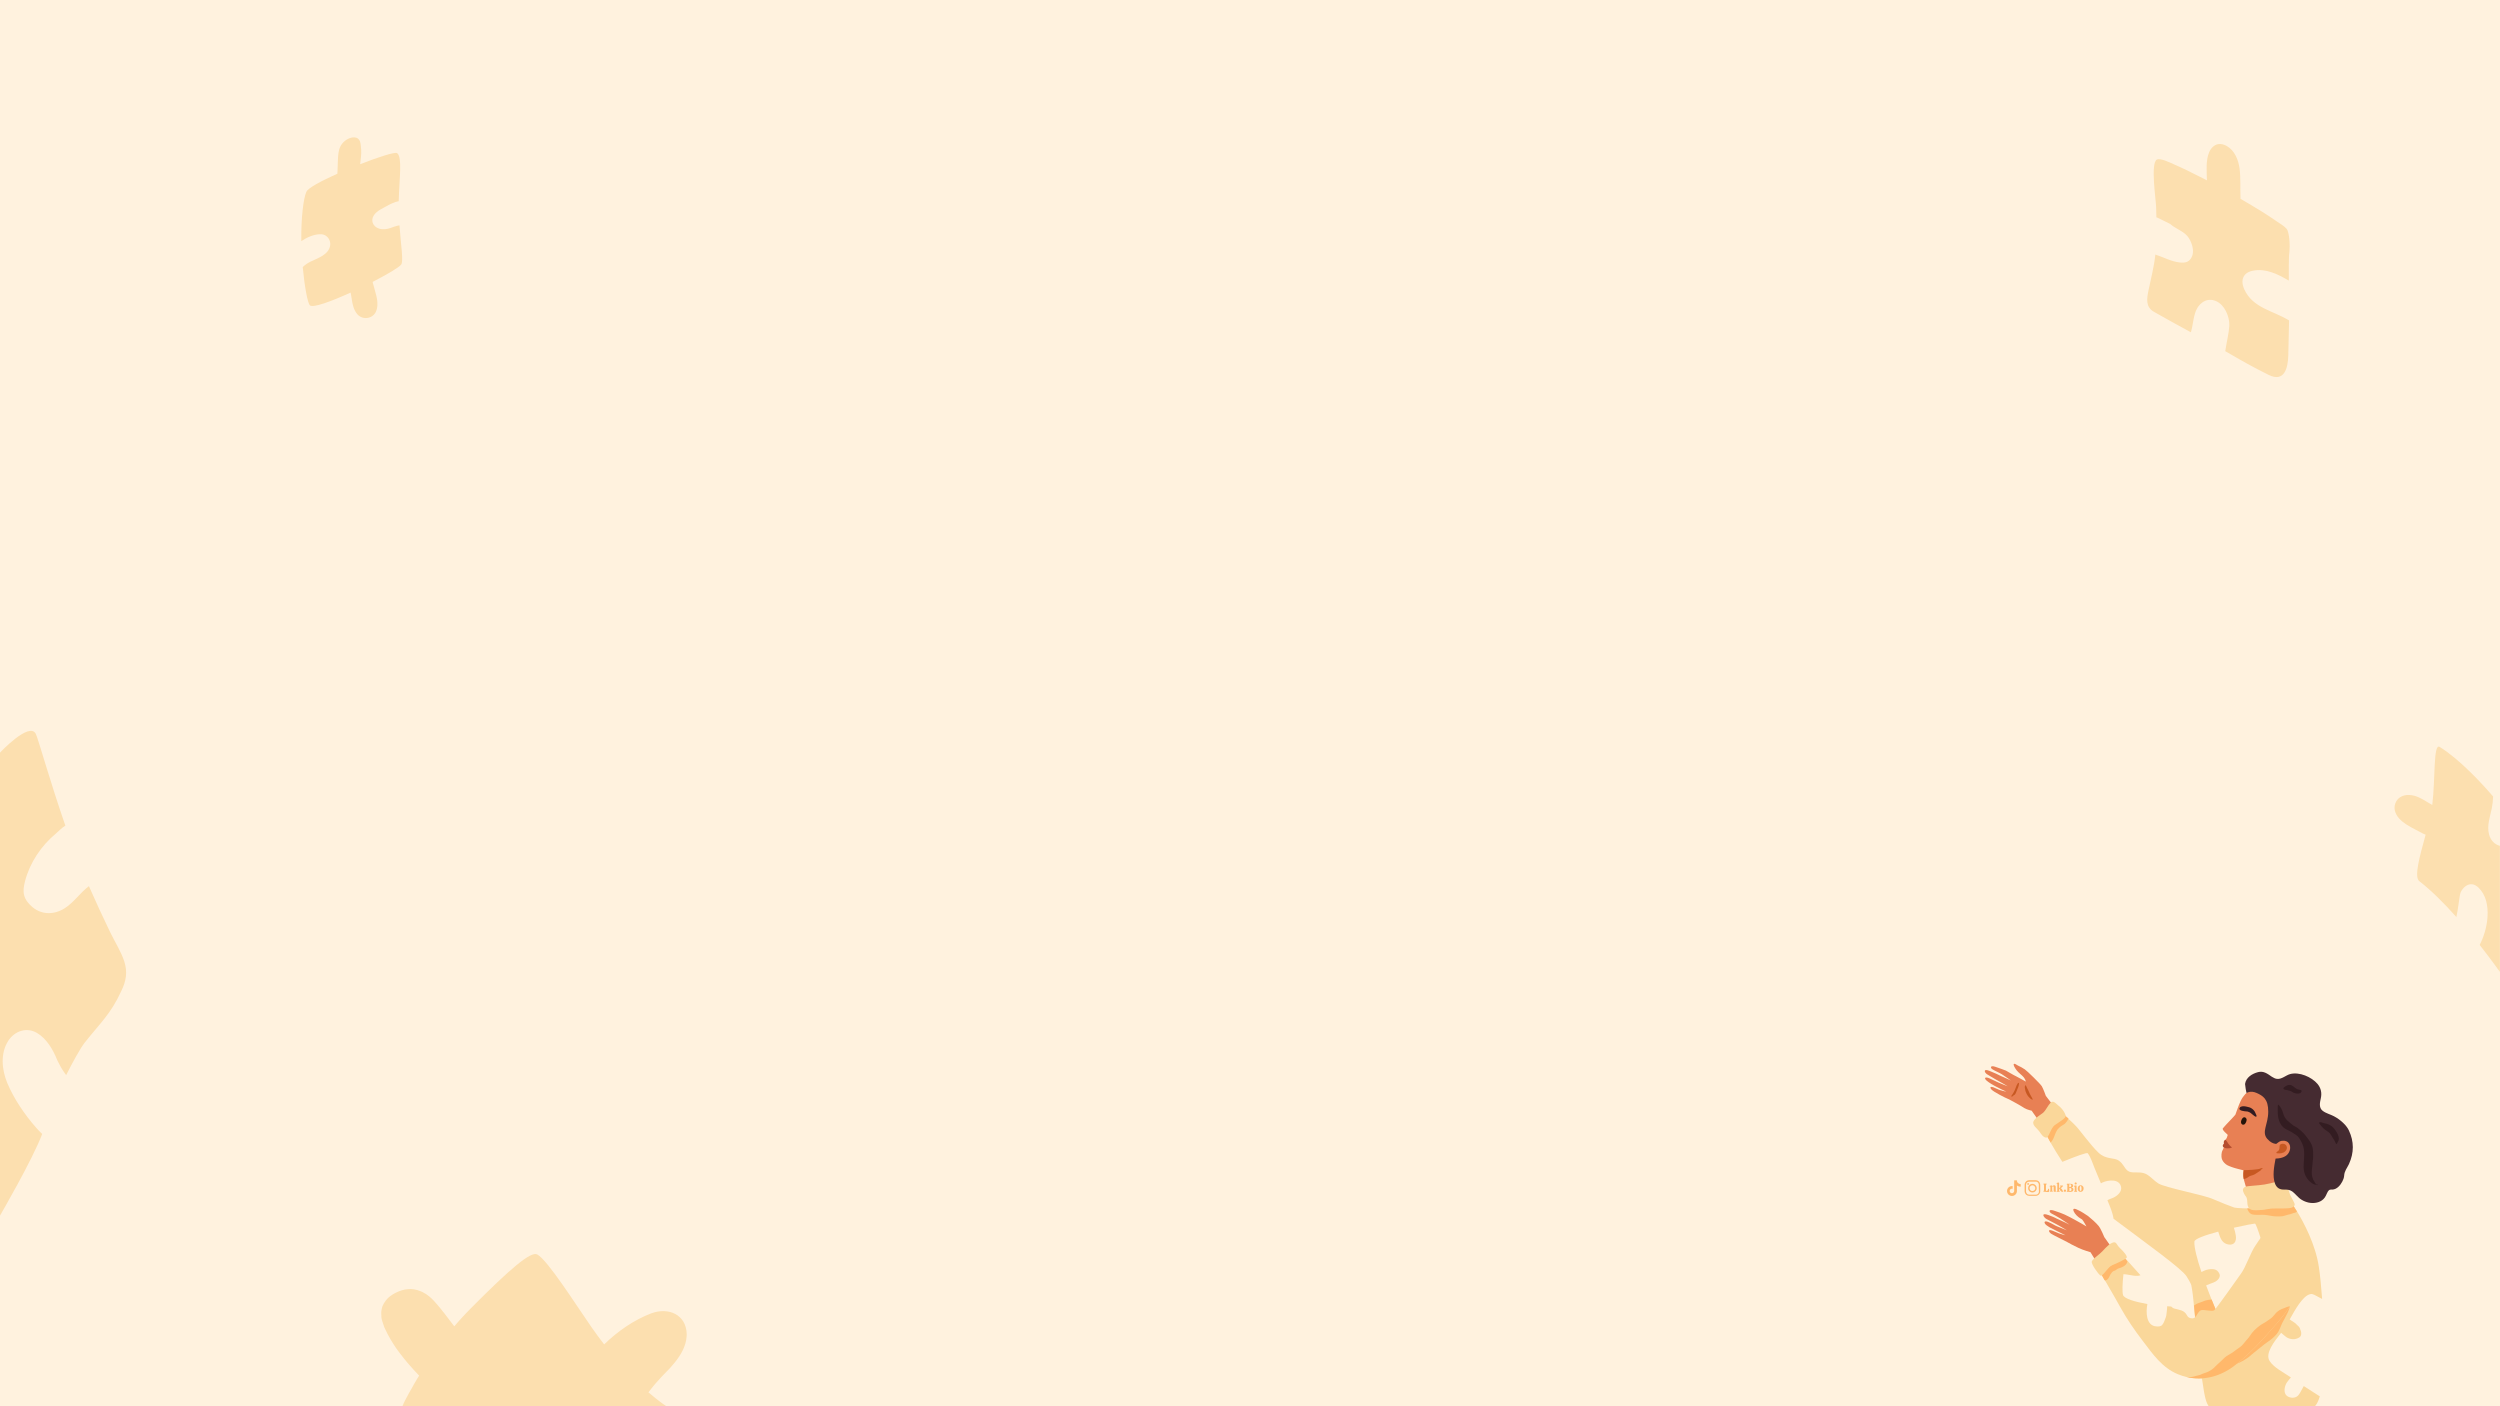 <?xml version="1.0" encoding="utf-8"?>
<!-- Generator: Adobe Illustrator 26.3.1, SVG Export Plug-In . SVG Version: 6.00 Build 0)  -->
<svg version="1.1" id="Layer_2_00000122692780848564308400000001495675901901913022_"
	 xmlns="http://www.w3.org/2000/svg" xmlns:xlink="http://www.w3.org/1999/xlink" x="0px" y="0px" viewBox="0 0 1920 1080"
	 style="enable-background:new 0 0 1920 1080;" xml:space="preserve">
<style type="text/css">
	.st0{clip-path:url(#XMLID_00000139276023325744102450000004534020108731985543_);}
	.st1{fill:#E88054;}
	.st2{fill:#C75822;}
	.st3{fill:#331C21;}
	.st4{fill:#24140A;}
	.st5{fill:#B54E2F;}
	.st6{fill:#FAD79A;}
	.st7{fill:#FFB86B;}
	.st8{fill:#452B31;}
	.st9{fill:#FCDFAF;}
</style>
<g>
	<defs>
		<rect id="XMLID_00000091721687329123154010000003742559732350282900_" width="1920" height="1080"/>
	</defs>
	<use xlink:href="#XMLID_00000091721687329123154010000003742559732350282900_"  style="overflow:visible;fill:#FFF2DE;"/>
	<clipPath id="XMLID_00000168814036413892346710000016675751733239112634_">
		<use xlink:href="#XMLID_00000091721687329123154010000003742559732350282900_"  style="overflow:visible;"/>
	</clipPath>
	<g style="clip-path:url(#XMLID_00000168814036413892346710000016675751733239112634_);">
		<g>
			<g>
				<path class="st1" d="M1578.2,850.8l-11.2,11.7l-6-8.5l-0.7-1c0,0-3.2-0.6-5.6-2c-0.1-0.1-0.2-0.1-0.3-0.2
					c-2.4-1.6-11.4-6.6-12.6-7s-11-5.3-12.5-7.2c-1.5-1.8-0.2-2.2,1.5-1.6c1.7,0.6,3.1,1.5,4.9,2.1c1.7,0.6,5,1.3,5.2,1.3
					c-0.3-0.1-7.4-3.5-8.9-4.4c-1.6-0.9-4.2-2.3-6.3-4.1c-2.1-1.8-1.4-3.4,2.5-1.6c3.8,1.7,5.1,2.4,6.6,3.1c1.5,0.7,6.9,2.8,7.2,2.9
					c-0.4-0.2-7.8-4.6-9.3-5.3c-1.5-0.8-4.8-2.9-6.7-4c-1.9-1.2-3.2-4.6,1.8-2.6c5.1,2,6.2,2.7,8.1,3.6c1.9,0.9,8.3,3.7,8.5,3.8
					c-0.2-0.1-5.4-3.8-7-4.8s-5-2.4-7.1-3.7s-1.6-3.2,1.8-2.1c3.4,1.2,6.8,2.3,8.4,3c1.5,0.8,5.7,3.4,7.9,4.4c2.2,1.1,7.3,4,7.5,4.1
					c0-0.1-0.6-2.1-1.8-3.5c-1.2-1.4-3.9-3.4-5.3-5.2s-2.9-4.4-2.1-4.9s2.2,0.9,3.4,1.4c1.2,0.5,3.2,1.6,5,2.8s11.8,11,13,12.9
					c1.2,2,3.1,7.4,3.1,7.4L1578.2,850.8z"/>
				<path class="st2" d="M1549.9,831.7c-0.9,1.2-1.5,2.6-2,4.1c-0.4,1.1-0.8,2.1-1.4,3.1c-0.3,0.5-0.6,1-0.9,1.5
					c-0.3,0.4-1.2,1.2-0.7,1.8c0.1,0.2,0.4,0.2,0.5,0c0.4-0.8,1.6-1,2.2-1.8s0.9-1.9,1.3-2.8c0.8-1.8,1.7-3.8,1.7-5.7
					C1550.5,831.6,1550.1,831.5,1549.9,831.7z"/>
				<path class="st2" d="M1561,844.4c0-0.8-0.6-1.6-1-2.3c-0.8-1.3-1.4-2.7-2-4.1c-0.3-0.8-0.8-1.6-1.2-2.4c-0.3-0.6-0.6-1.5-1-2
					c-0.5-0.5-0.6,0.6-0.7,0.8c-0.2,0.8,0.1,1.4,0.2,2.2c0.1,1.2,0.6,2.4,1.1,3.4c0.4,0.8,0.9,1.6,1.5,2.3c0.4,0.5,0.9,1,1.4,1.4
					c0.4,0.3,0.9,0.5,1.3,0.8C1560.8,844.9,1561.1,844.6,1561,844.4z"/>
			</g>
			<path class="st1" d="M1610.8,970.3l-5.3-8.6c0,0-5.6-1.6-9.2-3.3s-7.6-3.8-8.7-4.5s-11-5.4-12.5-6.5s-2.7-3.6,1-2.3
				c3.7,1.4,2.9,1.3,5.3,2.2c2.5,0.9,4.9,1.4,4.9,1.4s-5.3-2.6-8.1-4c-2.7-1.3-4.6-2.3-6.6-3.8c-2-1.6-2.1-3.9,1.5-2.4
				s4.3,2.3,6.4,3.2s7.9,3.2,7.9,3.2s-6.2-3.8-9.2-5.3c-2.9-1.6-4.3-2.2-6.5-3.4s-4.7-5.3,1.6-3c6.2,2.3,5.1,2.3,7.4,3.2
				s8.8,4.2,8.8,4.2s-5-3.4-7.3-4.9s-4.5-2.5-6.6-3.7s-2.5-3.6,1.7-2.3s6.2,2.2,8.4,3.1c2.1,0.9,5.7,2.9,7.4,3.8
				c1.7,0.8,9.3,5.3,9.3,5.3s-2.5-4.6-3.3-5.3s-2-0.9-4.3-3.2c-2.1-2.1-3.1-4.7-2.1-5s2.3,0.5,3.8,1.2c1.5,0.6,5.5,3.2,7.1,4.3
				c1.6,1.2,6.4,5.4,8.2,7.7c1.8,2.3,4.3,8.5,4.3,8.5l7.5,10.6L1610.8,970.3z"/>
			<g>
				<path class="st1" d="M1769.8,885.8c-5.5,7.8-20.3,10.4-21.2,13.7s3.1,13.1,3.1,13.1s-25.1,4.1-25.3,3.7
					c-0.3-0.4-0.7-2.7-2.1-6.7c-0.4-1.3-0.8-2.7-1.1-4c-0.7-2.8,0.1-6.7,0.1-6.7s-0.1,0-0.3-0.1c-1.1-0.3-6.7-1.6-9-2.5
					c-2.6-1-4-1.4-5.8-3.3c-1.2-1.3-2-2.8-2.1-4.6c-0.1-1.2,0-2.5,0.3-3.7c0.3-1.1,1.1-2.1,1.4-3.2c0.6-1.8,0.8-3.5,1.4-5
					c0.1-0.1-0.5-0.7-0.4-0.8c0.3-0.4,1.2-1.3,1.3-1.7c0.5-1.4,0.7-2,0.8-2.3c0.1-0.4-4.8-3.9-3.7-5.2c1.9-2.4,9.2-9.7,9.6-10.5
					s1.8-5.7,4-10.4s5.4-7,5.4-7s5.2-6.3,23.1-5.3c11.1,0.6,20.3,9.2,26,22.3C1781.3,868.8,1775.1,878.1,1769.8,885.8z"/>
				<path class="st3" d="M1732.3,855.1c-0.1-0.3-0.3-0.5-0.3-0.7c-0.5-1.2-1.6-2.4-2.7-3.1c-1.1-0.8-2.5-1.1-3.9-1.4
					c-1.3-0.3-2.9-0.5-4.2,0c-0.5,0.2-0.9,0.4-1.1,0.9c-1.3,2.4,4.1,2.7,5.4,2.8c0.5,0,0.9,0.1,1.3,0.3c1.2,0.4,2.3,1.2,3.2,2.1
					c0.4,0.3,2.2,2,2.8,1.6C1733.4,857.2,1732.7,855.8,1732.3,855.1z"/>
				<path class="st4" d="M1725.4,859.7c-0.1-0.5-0.4-1.1-0.9-1.4c-1.9-1.2-3.5,2-3.4,3.6s1.5,2.4,2.8,1.5
					C1724.8,862.6,1725.5,860.9,1725.4,859.7z"/>
				<path class="st2" d="M1737.7,897.3c0.3-0.4-1.1-0.2-1.5,0c-1.2,0.6-1.3,0.5-2.7,0.7c-1.2,0.2-2.3,0.2-3.6,0.4
					c-1.8,0.2-6.9,0.3-6.9,0.3s-0.5,4,0.2,6.8c1.3-0.1,2.8-1,3.6-1.6c1.2-0.9,2.1-1,3.4-1.4c0.8-0.2,1.5-0.7,2.2-1.1
					c1-0.6,1.8-1.2,2.7-1.8c0.5-0.3,1.1-0.5,1.3-1.2C1736.5,898.3,1737.3,897.8,1737.7,897.3z"/>
				<path class="st5" d="M1713.4,880.6c-0.2-0.2-0.4-0.4-0.6-0.6c-0.5-0.5-1-1-1.4-1.6c-0.3-0.5-0.6-1.1-1-1.6
					c-0.2-0.3-0.4-0.5-0.6-0.8c-0.2-0.2-0.4-0.5-0.6-0.6c-0.2,0-0.3,0-0.5,0.1c-0.4,0.3-0.7,0.9-0.8,1.3c-0.1,0.4,0,0.9,0.1,1.3v0.1
					c-0.4,0.7-1,1-0.9,1.9s0.8,1.2,1.6,1.5c0.5,0.2,0.9,0.3,1.4,0.3c0.5,0.1,0.9,0,1.4,0c0.8,0,1.6-0.1,2.3-0.4
					c0.1,0,0.1-0.1,0.2-0.1c0.1-0.2-0.1-0.3-0.2-0.5C1713.7,880.8,1713.6,880.7,1713.4,880.6
					C1713.6,880.8,1713.5,880.7,1713.4,880.6z"/>
			</g>
			<g>
				<path class="st6" d="M1769.3,1064.5c-0.6,0.9-1.1,2.1-1.6,2.9c-0.9,1.6-1.6,3.1-2.8,4.4c-2.1,2.1-5.5,2.1-8,0.6
					c-2.9-1.7-2.7-5.6-1.7-8.4c0.6-1.7,1.5-2.9,2.6-4.2c0.5-0.6,1-1.2,1.5-1.8c0,0,0,0,0.1-0.1c-0.2-0.2-0.5-0.3-0.7-0.5
					c-4.8-3.3-12.4-7.1-15.6-12.1c-3.8-5.8,3.5-15,8.8-21.7c1.1,0.9,2.2,1.8,3.2,2.7c2.6,2.2,6.6,2.9,9.7,1.4
					c1.4-0.6,2.3-1.3,2.5-2.9c0.3-1.6-0.5-3.4-1.1-4.9c-0.4-0.9-1-1.4-1.7-2c-0.8-0.7-1.4-1.5-2.3-2.1c-0.8-0.6-1.7-1.1-2.6-1.7
					c-0.4-0.2-0.7-0.5-1.1-0.8c4-7.2,9.8-17.7,15.4-19.3c0.3-0.1,0.6-0.2,0.9-0.2c1.6-0.2,4,1.4,5.4,2.1c1.1,0.5,2.2,1.1,3.2,1.7
					c-0.7-9.9-1.6-18.6-2.5-24.5c-2.5-17.3-11.8-34.6-16.9-42.9c-2-3.3-3.3-5.1-3.3-5.1s-1.3,0.1-3.5,0.4c-6,0.6-18.3,1.8-26.9,2.3
					c-1.7,0.1-3.3,0.2-4.7,0.2c-0.8,0-1.6,0-2.2,0c-4.3-0.1-6.4-0.4-7.5-0.6c-3.4-1.2-10.9-4.1-16.3-6.5
					c-7.2-3.3-37.2-8.8-42.1-12.1s-7.2-7-11.7-8s-9,0.6-11.9-1.8c-2.9-2.5-2.9-4.9-6.6-7.6c-3.7-2.7-9.9-0.6-15.7-6.2
					c-5.9-5.5-14.5-17.6-17.3-20.4c-1.5-1.6-3.9-3.9-5.8-5.6c-0.6-0.5-1.1-1-1.5-1.4c-0.8-0.8-1.4-1.3-1.4-1.3s-1.3,1.2-3.1,2.8
					l-0.5,0.5c-0.7,0.6-1.4,1.3-2.2,2c-0.2,0.2-0.4,0.3-0.5,0.5l-2.3,2.1l0,0l-0.5,0.4c-0.2,0.2-0.4,0.3-0.5,0.5l-0.5,0.5
					c-0.9,0.8-1.7,1.6-2.4,2.2l-0.4,0.3c-1.2,1.1-1.9,1.8-1.9,1.8s1.4,2.9,4.1,7.5c2.2,3.9,5.3,9,9,14.7c10.2-4.2,18.9-7.4,19.5-6.6
					c2.4,3.1,3.7,7.8,5.2,11.3c1.7,3.9,3.3,7.8,4.9,11.8c0.4-0.2,0.9-0.5,1.3-0.7c4.4-1.9,12.9-3,14.2,3.5c0.7,3.6-2.6,6.5-5.5,8
					c-1,0.5-2.1,0.9-3.2,1.3c-0.6,0.2-1.2,0.6-1.8,0.9c1.8,4.4,4.1,9.6,4.7,14.2c27.6,20.6,52.3,38.4,56,44.1
					c3.8,5.9,3.8,7.3,3.8,7.3s0.9,4.2,1.7,12.7c0.1,0.6,0.1,1.5,0.2,2.6c0.2,2.2,0.5,5.4,0.9,9.2c0.2,2.3,0.5,4.8,0.7,7.5
					c1.2,12.1,2.9,27.4,4.6,39.3c1.1,7.9,2.2,14.2,3.2,17.2c3.7,10.9,13.6,10.7,20.4,11.1c6.9,0.4,19.8,4.3,33.2,4.5
					c13.4,0.2,20.5-0.4,30.6-12.3c1.2-1.5,2.2-3.8,3.1-6.8c-1-0.7-1.9-1.3-2.8-1.8C1775.7,1068.6,1772.5,1066.6,1769.3,1064.5z
					 M1705,1008.3c-1.4,0-2.3-0.3-2.6-0.9c-0.2-0.4-0.5-1.1-0.9-2c-0.7-1.7-1.8-4.3-3-7.3c-1.3-3.2-2.7-7-4.2-10.9
					c0.9-0.4,1.8-0.7,2.7-1.1c1.9-0.8,4.1-1.3,5.7-2.7c1.3-1.1,2.5-2.8,2-4.6c-0.4-1.4-1.6-3-3-3.6c-1.6-0.7-3.9-0.6-5.6-0.3
					c-2,0.3-3.7,1.2-5.4,2c-3.2-9.6-5.7-18.8-5.4-23.3c0.1-2.2,8.6-5.1,18.3-7.7c1.3,3.8,2.3,8.3,6.7,9.6c1.9,0.6,4.2,0.6,5.6-0.9
					c1.4-1.4,1.5-3.8,1.2-5.7c-0.3-2.1-0.8-4-1.5-6c8.4-1.9,15.4-3.2,16.2-3.2c0.6,0,2.4,5,4.6,11.9c5.1,16.1,12.3,42.9,10.9,42.9
					C1745.7,994.5,1714.4,1008.2,1705,1008.3z"/>
				<path class="st7" d="M1760.8,925.3c0,0-1.3,0.1-3.5,0.4c-2.5,0.8-5.4,1-7.9,1.1c-3.9,0.2-7.6,1.7-11.4,2c-2,0.2-3.9,0.1-5.8-0.4
					c-0.6-0.1-1.2-0.3-1.7-0.5c-1.7,0.1-3.3,0.2-4.7,0.2c0.8,1.9,1.5,3.5,3.2,4.3c2.6,1.1,7.2,0.4,10,0.6c3.1,0.2,6.1,1.2,9.2,1.2
					c1.5,0,3.1,0.1,4.5-0.1c1.5-0.2,2.9-0.8,4.4-1.2c0.6-0.2,1.2-0.2,1.8-0.4c0.8-0.3,1.5-0.6,2.3-0.8c0.9-0.2,2.3-0.4,2.8-1.3v-0.1
					C1762.1,927.2,1760.8,925.3,1760.8,925.3z"/>
				<path class="st6" d="M1724.3,911.5c-2.4,1.3-1.9,3.1-0.8,5.3c1.1,2.3,2,2,2.3,4.8c0.3,2.9,0.1,3.3,0.6,4.7s1,3.7,8.3,3.1
					c7.3-0.6,5.9-0.8,9.6-1.2s14.4,0.5,16.5-1.1s1.5-1.8,1.4-2.7c-0.1-0.8-2.3-4.4-3.4-6.8c-1.1-2.4-2.7-11.5-4.4-11.5
					c-1.7,0-9.9,2.8-15.3,3.6C1733.7,910.6,1725.8,910.7,1724.3,911.5z"/>
				<path class="st7" d="M1587,857.7c-0.8-0.8-1.4-1.3-1.4-1.3s-1.3,1.2-3.1,2.8l-0.5,0.5c-0.7,0.6-1.4,1.3-2.2,2
					c-0.2,0.2-0.4,0.3-0.5,0.5c-0.6,0.7-1.5,1.4-2.3,2.1l0,0c-0.2,0.1-0.3,0.3-0.5,0.4c-0.2,0.2-0.4,0.3-0.5,0.5l-0.5,0.5
					c-0.9,0.8-1.7,1.6-2.4,2.2c-0.1,0.1-0.2,0.2-0.4,0.3c-1.2,1.1-1.9,1.8-1.9,1.8s1.4,2.9,4.1,7.5c0.3-0.4,0.5-0.7,0.7-0.9
					c2.1-2.4,2.4-5.8,4.2-8.5c0.3-0.6,0.7-1.1,1.2-1.5c0.4-0.5,0.9-0.9,1.4-1.3c1-0.8,2.2-1.4,3.2-2.1c0.2-0.2,0.5-0.4,0.7-0.7
					c0.2-0.2,0.4-0.4,0.6-0.7c0.6-0.7,1.1-1.4,1.3-2.2c0.1-0.3,0.2-0.5,0.4-0.7C1588,858.6,1587.5,858.1,1587,857.7z"/>
				<path class="st6" d="M1561.7,861.3c-1.2,2.8,3.1,5.6,4.4,7.5c1.3,1.8,2.9,4.7,5.3,4.9c2.2,0.2,3.5-7.5,6.8-9.7s7.4-4.8,8.1-6.3
					s-2.2-6.2-5.3-8.5c-1.8-1.3-4-4.6-6.2-2.3c-2.2,2.4-3.4,5.6-5.8,7.8C1567.6,855.8,1562.8,858.6,1561.7,861.3z"/>
			</g>
			<g>
				<path class="st7" d="M1757.6,1001.1c-0.8-0.4-1.8-0.1-2.5,0.3c-2.8,1.4-4.2,5.6-6.6,7.6c-1.2,1-2.7,1.6-4,2.6
					c-3.3,2.7-6.6,5.4-9.9,8.2c-1.6,1.3-3.4,2.5-4.8,4.1c-1.5,1.8-3,3.3-4.8,4.9c-1.7,1.5-3.1,3.2-4.6,4.9c-1.4,1.6-2.8,3.5-4.3,5
					c-1.9,1.7-3.7,3.5-5.6,5.2c-0.7,0.7-1.3,1.5-2,2.2c-0.4,0.4-0.9,0.9-1,1.5c-0.1,0.4,0.1,0.9,0.5,0.9c1.3,0.2,2.5-0.1,3.7-0.1
					c3.7,0,7.3-1.3,10.5-3.1c1.6-0.9,3.1-1.8,4.6-2.9s2.8-2.5,4.3-3.6c1.7-1.3,3.4-2.7,5.1-4.1c1.9-1.7,4.1-3.2,6.2-4.7
					c2.3-1.6,4.5-3.5,6.3-5.7c2-2.5,2.7-5.4,4.1-8.3c1.2-2.4,2.6-4.6,3.7-7C1757.2,1007.6,1759.9,1002.4,1757.6,1001.1z"/>
				<path class="st7" d="M1702.4,1007.3c-0.2-0.4-0.5-1.1-0.9-2c-0.7-1.7-1.8-4.3-3-7.3c-0.9,0.1-1.7,0.2-2.5,0.3
					c-1.6,0.2-3.1,0.7-4.6,1.4s-3.3,1-4.8,1.9c-0.6,0.3-1.1,0.7-1.6,1.1c0.2,2.2,0.5,5.4,0.9,9.2c0.2,2.3,0.5,4.8,0.7,7.5
					c0.7,0.2,1.9,0.1,2.6,0c0.9-0.2,1.8-0.7,2.7-1c0.9-0.3,1.8-0.6,2.7-1c2.1-1,4.4-2.1,6.3-3.5c1.5-1.1,2.8-2.3,3.6-4
					c0.2-0.5,0.4-1,0.5-1.6C1703.6,1008.3,1702.7,1008,1702.4,1007.3z"/>
				<path class="st6" d="M1768.6,976.5c-0.9,9.8-4.8,18.7-10,26.8c-3,4.7-6.5,9.1-10.1,13.2c-10,11.6-21,23.9-33.3,33
					c-7.2,5.4-15.5,8.6-23.9,9.1c-3.9,0.2-7.8-0.1-11.8-1c-2.3-0.5-4.6-1.3-6.9-2.2c-12.2-5.1-19.2-15.4-26.9-25.5
					c-6.3-8.2-12.2-16.8-17.2-25.8c-2.8-5-6-10.7-8.9-15.6c-1.2-2-2.3-4-3.3-5.7l0,0c-0.9-1.6-1.7-2.9-2.3-4.1
					c0-0.1-0.1-0.1-0.1-0.2c-0.1-0.1-0.2-0.3-0.2-0.4c0,0,0-0.1-0.1-0.1c0-0.1-0.1-0.2-0.1-0.2c-0.1-0.1-0.1-0.2-0.2-0.3
					c-0.7-1.1-1-1.8-1-1.8l18.3-10.9c0.1,0,0.4,0.4,0.9,0.9c0,0,0,0,0.1,0.1l0.1,0.1c0.1,0.1,0.2,0.3,0.4,0.4
					c0.1,0.1,0.2,0.2,0.3,0.3c0.1,0.1,0.2,0.2,0.3,0.4c0.1,0.1,0.2,0.3,0.4,0.4l1,1.1c2.6,2.9,6.3,7,9.8,10.9
					c-1.6,0.6-3.7,0.5-5.3,0.3c-2-0.2-3.9-0.8-6-1c-0.5,0-1.2,0-1.8-0.1c-0.8,7.5-1,13.8-0.3,16c0.9,2.8,9.1,5.2,18.7,6.9
					c-1.2,5.9-1.2,16.9,7.1,17.2c1.6,0.1,3.3,0.1,4.4-1.3c1.1-1.3,1.7-3.3,2.3-4.8c0.6-1.4,0.9-3,1-4.6c0.2-1.6,0.4-3.2,0.4-4.8
					c1.1,0.1,2.1,0.1,3.1,0.2c0.5,0.4,0.8,0.7,1,0.9c1.4,1.2,6.3,1.2,9,3.3s1.8,4.5,5.8,4.9c1.2,0.1,2-0.3,2.7-1
					c1.6-1.6,2.3-4.6,4.6-5.3c1.9-0.6,8.3,1.3,9.9,0.1c0.2-0.1,0.6-0.6,1.1-1.2c4-5,16.6-22.9,19.6-27.1c3.5-4.7,7.3-16.2,11.1-21.6
					c1.6-2.2,3.6-5.6,4.9-6.9c3.2-3,5.4-3.5,5.4-3.5S1770.6,954.6,1768.6,976.5z"/>
				<path class="st7" d="M1757.6,1003.4c-0.8,0.1-1.5,0.6-2.3,0.8c-1,0.3-1.9,0.7-2.9,1.1c-1.4,0.6-2.6,1.3-3.7,2.3
					c-1.6,1.5-2.8,3.5-4.5,4.8c-1.4,1-2.8,2-4.2,2.9c-1.5,1-3.1,1.7-4.5,2.8c-2.8,2-5.6,4.7-7.4,7.6c-1,1.6-2.2,2.8-3.4,4.2
					c-1.4,1.7-2.6,3.4-4.4,4.7c-1.4,1-3,2-4.3,3.1c-1.8,1.5-4,2.4-5.9,3.7c-1.6,1.1-2.9,2.6-4.3,3.9c-1.5,1.4-3.1,2.7-4.5,4.2
					c-1.4,1.6-3.3,2.9-5.3,3.9c-1.1,0.6-2.3,0.9-3.5,1.3c-1,0.3-1.9,0.8-2.8,1.2c-1,0.4-2.1,0.5-3.2,0.8s-2.2,0.7-3.4,0.8
					c-1.2,0.1-2.4,0.1-3.6,0.1c12.5,2.9,25.1-0.3,35.7-8.1c12.3-9.1,23.3-21.5,33.3-33c3.6-4.2,7.1-8.6,10.1-13.2
					C1758.2,1003.3,1757.9,1003.4,1757.6,1003.4z"/>
				<path class="st7" d="M1633,967.6L1633,967.6c-0.3-0.3-0.5-0.5-0.7-0.8c-0.1-0.1-0.2-0.2-0.3-0.3c-0.2-0.2-0.3-0.3-0.4-0.4
					l-0.1-0.1l-0.1-0.1c-0.2,0.1-0.4,0.3-0.7,0.4c-0.2,0.1-0.4,0.3-0.7,0.4c-1,0.9-2.3,1.2-3.2,1.9c-0.3,0.1-0.5,0.3-0.8,0.4
					c-0.3,0.1-0.5,0.3-0.8,0.4c-0.2,0.1-0.3,0.2-0.5,0.3c-0.5,0.3-1,0.7-1.6,1c-0.2,0.1-0.4,0.3-0.7,0.4c-0.8,0.8-2,1.1-2.9,2
					c-0.2,0.2-0.5,0.3-0.7,0.5c-1.4,0.9-2.8,1.8-4.1,2.9c-0.4,0.3-1,0.7-1.5,1.2c0.1,0.1,0.1,0.2,0.2,0.3c0,0.1,0.1,0.2,0.1,0.2
					s0,0.1,0.1,0.1c0.1,0.1,0.2,0.3,0.2,0.4c0,0.1,0.1,0.1,0.1,0.2c0.3,0.6,0.6,1,1.1,2c0.1,0.3,0.3,0.6,0.5,0.9
					c0.3,0.4,0.5,0.9,0.7,1.2l0,0c0.2,0.3,0.3,0.4,0.4,0.4c0.3,0,0.7-0.1,0.9-0.2c1.8-0.7,2.4-2.6,3.1-4.1c0.9-1.2,1.5-2.8,3.5-3.2
					c0.3-0.2,0.6-0.3,0.9-0.5s0.5-0.4,0.8-0.6c0.2-0.1,0.4-0.3,0.6-0.4c2.7-0.9,6.9-2.1,7.4-5.6L1633,967.6z"/>
				<path class="st6" d="M1606.5,968.8c-0.7,1.8,4.9,9.6,6.6,10.8s5.8-6.7,9-7.9s10.5-4.7,11.2-5.8s-2.3-4.7-5.2-7.4
					c-2.9-2.7-2.5-5.5-6-4s-6.8,6.2-9.3,8.2C1610.4,964.8,1607.2,967,1606.5,968.8z"/>
			</g>
			<g>
				<path class="st8" d="M1725.5,839.4c0,0,2.9-2.1,7.6,0s9,4.6,8.9,14.4c0,9.9-5.4,15.5-0.7,20.9c4.7,5.4,9.2,3.5,9.2,3.5
					c-1.2,3.9-2.2,7.8-2.9,11.8c-1.1,5.9-2.5,13.1-0.4,19c1.2,3.2,3.6,4.7,6.9,4.6c2.4,0,4.2,0,6.3,1.4c2.6,1.9,4.4,4.7,7.2,6.4
					c3.4,2.1,7.6,3.1,11.6,2.2c1.9-0.4,3.8-1.3,5.2-2.7c1.8-1.7,2.2-3.7,3.4-5.8c0.4-0.6,0.9-1.2,1.6-1.4c0.6-0.2,1.2-0.1,1.8-0.1
					c3.5-0.1,6.2-3.3,7.7-6.2c0.7-1.3,1.3-2.9,1.4-4.4c0.2-3.7,2.2-5.8,3.7-9c4-8.8,3.9-17.3,0-25.7c-1.6-3.6-6-8.1-11.5-11
					c-2.8-1.5-6.1-2.2-8.7-4.2c-3.1-2.4-2.1-6.4-1.4-9.7c0.9-4,0.1-7.8-2.6-11c-4.5-5.3-14-9.4-21-7.5c-3.3,0.9-6.3,4-9.9,3.7
					c-1.5-0.1-2.9-0.9-4.2-1.7c-3.3-2.3-6.3-4.6-10.5-3.5c-4.6,1.2-9.3,4.1-10,9.1C1724.2,833.2,1725.1,839.6,1725.5,839.4z"/>
				<path class="st3" d="M1779.7,909.6c-0.2,0.1-0.5,0.1-0.7,0.1c-0.6-0.5-1.2-1.5-1.5-2.1c-0.7-1-1.3-2.2-1.6-3.4
					c-0.8-2.8-0.4-5.4-0.1-8.3c0.2-1.4,0.2-2.9,0.4-4.3c0.1-1,0.3-1.9,0.3-3c0-2.5,0.1-5-0.5-7.5c-0.6-2.3-1.6-4-3-5.9
					c-1.1-1.5-2.3-3.2-3.6-4.6c-1.6-1.7-3.2-3.1-5.1-4.5c-0.9-0.7-2.1-1.1-3-1.7c-1.1-0.8-2.2-1.7-3.2-2.6c-2.4-1.9-3.9-3.9-4.7-6.9
					c-0.6-2.4-1.7-4.5-3.4-6.4c-0.3-0.3-0.7,0.1-0.4,0.4l0,0c-0.1,0-0.3,0.1-0.3,0.3c0,5.2-0.4,10.5,2.8,14.9
					c0.6,0.8,1.3,1.6,2.1,2.2c1,0.8,2.1,1.2,3.2,1.8c0.9,0.6,1.9,0.9,2.8,1.5c1.2,0.8,2.4,1.5,3.5,2.3c2.1,1.5,3.4,4.3,4.5,6.6
					c1.3,2.8,1.4,5.5,1.4,8.5c0,4.8-1.2,10.1,0.5,14.7c0.9,2.4,2.4,4.6,4.4,6.2c1.2,1,2.7,2,4.4,2c0.2,0.1,0.3,0.2,0.5,0.3
					c0.3,0.1,0.4-0.2,0.4-0.4c0.1,0,0.1,0,0.2,0C1780.2,910.1,1780.1,909.5,1779.7,909.6z"/>
				<path class="st3" d="M1796.2,874.2c-0.1-2.3-1.3-4.1-2.5-6c-1.2-1.8-2.4-3.1-4.3-4.1c-1.8-1-3.5-1.3-5.4-1.7l-0.1-0.1
					c-0.5-0.2-1.3-0.5-1.9-0.5c-0.4,0-1,0.2-1,0.7c0,0.2,0.1,0.4,0.3,0.5l0,0c1.1,1.4,2,2.6,3.3,3.8c1.4,1.3,3.3,2.1,4.6,3.5
					c1.2,1.3,2,3.3,3.1,4.7c0.8,1.1,1.1,2.4,1.8,3.5c0.1,0.1,0.3,0.2,0.4,0.1c0.5-0.4,0.6-0.8,0.8-1.4
					C1796,876.2,1796.3,875.4,1796.2,874.2z"/>
				<path class="st3" d="M1767.6,837.6c-0.2-0.4-0.4-0.4-0.8-0.5c-1-0.3-2.1-0.3-3.1-0.9c-1.7-1-3.1-2.9-5.1-3
					c-1.7-0.1-3.1,0.9-4.4,1.8l0,0c-0.4,0.3-0.7,0.7-0.5,1.1c0.3,1,2.2,0.9,2.9,1.1c0.8,0.2,1.7,0.4,2.5,0.7c0.9,0.3,1.6,1,2.5,1.4
					c1.3,0.5,3.5,0.9,4.8,0.3C1766.9,839.5,1767.9,838.3,1767.6,837.6z"/>
			</g>
			<g>
				<path class="st1" d="M1747.5,879.3c0.1-0.3,0.7-0.7,0.9-0.9c0.7-0.7,1.6-1.3,2.5-1.8c1.9-0.9,4.9-0.7,6.4,0.8
					c2.6,2.6,1.7,7.3-1,9.7c-2.6,2.3-7.2,3-10.5,2.5C1744,889.5,1747.5,879.3,1747.5,879.3z"/>
				<path class="st2" d="M1755.8,879.7c-0.6-0.9-1.7-1.3-2.7-1.3c-0.5,0-1.1,0.1-1.5,0.4c-0.2,0.1-0.6,0.4-0.7,0.6
					c-0.4,1.2,0,2.7-0.7,3.9c-0.3,0.5-1.3,1-2,1.9c-0.5,0.7,2,0.6,2.4,0.6c1.1,0,2.2-0.2,3.2-0.7
					C1755.7,884.1,1757.2,881.9,1755.8,879.7z"/>
			</g>
		</g>
		<g>
			<path class="st9" d="M1911.6,640.9c-1.8-6.7,0.7-13.5,2.1-20.1c0.6-3,0.9-6,1-9.1c-8.5-9.9-25.8-28.7-41.1-38.1
				c-4.9-3-3.2,25.1-5.6,44.4c0,0.1,0,0.1,0,0.2c-3.4-1.8-6.6-4.1-10.1-5.7c-4.7-2.2-10.5-3-14.8-0.1c-3.2,2.2-4.8,6.5-3.8,10.3
				c2.3,9,14.2,13.3,21.4,17.4c0.8,0.4,1.5,0.7,2.2,0.9c-4.4,16.2-9.1,32.4-4.9,35.7c9.5,7.4,19.5,17.4,28.5,27.6
				c1.5-6.4,2.3-16.8,3.3-19c1.6-3.5,5-6.6,8.8-6.2c1.8,0.2,3.5,1.3,4.8,2.5c5.9,5.6,7.6,14.1,7,22.8c-0.5,7.6-2.9,15.3-6,21.3
				c9.3,11.9,15.5,20.7,15.5,20.7v-96.8C1915.9,648.6,1912.8,645.4,1911.6,640.9z"/>
		</g>
		<g>
			<path class="st9" d="M305.1,173.4c-1.8,0.4-3.5,1.1-5.2,1.7c-2.8,1-6.1,1.4-9,0.4c-4.6-1.6-6.5-6.3-3.6-10.4c2.4-3.4,6.5-5,10-7
				c1.9-1.1,5.9-3.1,8.9-3.6c0.5-17.8,2.9-33.7-1.2-36.9c-1.4-1.1-14.2,2.9-28.4,8.5c0.2-1.8,0.4-3.5,0.6-5.3
				c0.2-1.9,0.3-3.8,0.2-5.7c-0.1-1.3-0.2-2.7-0.4-4.1c-0.2-1.6-0.6-3.3-1.9-4.4c-1.5-1.3-3.7-1.3-5.5-0.8c-3.4,0.9-6.4,3.3-8.1,6.5
				c-1.7,3.3-1.8,7-2,10.7c-0.1,2.9-0.2,5.8-0.3,8.7c0,0.6,0,1.1-0.1,1.7c-12.3,5.5-22.6,11-23.8,13.9c-2.3,5.1-4.1,19.9-3.9,37.9
				c4.2-2.8,9.1-5.1,14.1-5.3c1.6-0.1,3.3,0.2,4.7,1.1c0.9,0.6,1.7,1.4,2.3,2.4c1.9,3.1,1.3,6.9-1,9.7c-4.6,5.6-12.6,6.3-17.9,11
				c-0.3,0.3-0.7,0.6-1.1,1c1.3,14.3,3.7,27.7,5.5,29.4c2.3,2.2,16.3-3,31.3-9.8c0.3,1.6,0.6,3.2,0.8,4.8c0.6,4.2,1.5,8.5,4.3,11.8
				c3.8,4.5,11.3,3.8,14.1-1.5c0.8-1.6,1.2-3.3,1.3-5.1c0.1-0.9,0-1.9,0-2.8c-0.2-2.9-1-5.8-1.8-8.6c-0.6-1.9-1.1-3.8-1.6-5.8
				c-0.1-0.3-0.1-0.7-0.2-1c11.1-5.7,20.2-11.1,21.9-13.3c1.9-2.5-0.2-14.6-1.3-30.1C306.2,173.1,305.6,173.3,305.1,173.4z"/>
		</g>
		<g>
			<path class="st9" d="M527.4,1024.6c0,0.7,0,1.3-0.1,2c-0.5,7.3-4.4,14-9,19.7c-0.4,0.4-0.7,0.9-1.1,1.3c-0.4,0.5-0.8,0.9-1.2,1.4
				s-0.8,0.9-1.2,1.4s-0.8,0.9-1.2,1.3s-0.8,0.9-1.3,1.3c-1.5,1.6-3,3.1-4.5,4.7c-1,1-1.9,2-2.8,3.1c-0.3,0.3-0.6,0.6-0.9,1
				c-0.3,0.3-0.6,0.7-0.9,1c-0.8,0.9-1.5,1.8-2.2,2.7c-0.5,0.6-1,1.3-1.6,2c-0.2,0.3-0.4,0.5-0.6,0.8c-0.3,0.3-0.5,0.6-0.8,1
				c2,1.7,3.8,3.2,5.4,4.5c5.5,4.4,8.7,6.4,8.7,6.4H309c0,0,0,0,0-0.1c0,0,0,0,0-0.1c0.1-0.1,0.1-0.3,0.3-0.6
				c0.1-0.2,0.2-0.4,0.3-0.6c0-0.1,0.1-0.2,0.1-0.3c0.1-0.2,0.2-0.3,0.2-0.5c0.3-0.5,0.6-1.2,0.9-1.9c0.1-0.2,0.2-0.4,0.3-0.6
				c0.4-0.8,0.9-1.8,1.5-2.8c0.2-0.4,0.4-0.8,0.7-1.3c0.1-0.2,0.2-0.4,0.3-0.6c0.1-0.1,0.2-0.3,0.2-0.4c0.1-0.2,0.2-0.4,0.4-0.7
				c0-0.1,0.1-0.1,0.1-0.2c0.2-0.4,0.4-0.8,0.7-1.2c0.1-0.2,0.3-0.5,0.4-0.7c0.2-0.3,0.4-0.7,0.6-1c0.4-0.7,0.8-1.4,1.2-2.2l0.4-0.7
				c0.1-0.1,0.2-0.3,0.2-0.4c0.2-0.4,0.5-0.8,0.7-1.2c0.5-0.8,0.9-1.6,1.4-2.4c0.2-0.4,0.5-0.8,0.8-1.3c0.4-0.6,0.8-1.3,1.2-1.9
				c-0.3-0.4-0.7-0.7-1-1.1c-0.5-0.6-1.1-1.1-1.6-1.7s-1-1.1-1.6-1.7c-0.5-0.6-1-1.1-1.5-1.7l0,0c-0.5-0.6-1-1.1-1.5-1.7
				s-1-1.2-1.5-1.7c-1-1.2-2-2.3-2.9-3.5c-1.2-1.5-2.4-3-3.5-4.5c-0.9-1.2-1.8-2.5-2.7-3.7c-1.5-2.2-2.9-4.5-4.3-6.8
				c-0.8-1.3-1.5-2.7-2.2-4c-0.7-1.3-1.3-2.7-2-4.1c-0.2-0.4-0.3-0.7-0.5-1.1c-0.1-0.2-0.2-0.4-0.2-0.6c-0.1-0.2-0.2-0.4-0.2-0.6
				c-0.2-0.4-0.3-0.8-0.4-1.2c-0.2-0.6-0.4-1.2-0.6-1.8c-0.1-0.4-0.3-0.9-0.4-1.4c-0.1-0.3-0.1-0.5-0.2-0.8c0-0.2-0.1-0.4-0.1-0.6
				c0-0.2-0.1-0.4-0.1-0.6c0-0.1,0-0.1,0-0.2c0-0.1,0-0.2,0-0.4c0-0.1,0-0.3,0-0.4c0-0.4-0.1-0.8-0.1-1.2c0-0.5,0-0.9,0-1.4
				c0-0.1,0-0.2,0-0.4c0-0.3,0-0.5,0.1-0.8c0-0.1,0-0.3,0.1-0.4c0-0.2,0.1-0.5,0.1-0.7v-0.1c0.1-0.3,0.2-0.6,0.2-0.9
				c0-0.1,0.1-0.2,0.1-0.4c0.1-0.2,0.2-0.5,0.2-0.7c0.1-0.2,0.2-0.4,0.2-0.6c0-0.1,0.1-0.1,0.1-0.2c0.6-1.3,1.3-2.6,2.2-3.7
				c0-0.1,0.1-0.1,0.1-0.2c0.2-0.2,0.3-0.4,0.5-0.6c0.2-0.3,0.5-0.5,0.7-0.8c0.2-0.2,0.3-0.3,0.5-0.5s0.3-0.3,0.5-0.5
				c0.4-0.3,0.7-0.6,1.1-0.9c0.2-0.1,0.3-0.3,0.5-0.4c2.4-1.7,5.2-3.2,8.2-4.1c0.3-0.1,0.7-0.2,1-0.3c1-0.3,2-0.5,3-0.6
				c0.3,0,0.6-0.1,0.9-0.1l0,0c1.6-0.2,3.2-0.2,4.8,0.1c1.8,0.3,3.6,0.8,5.2,1.5c0.2,0.1,0.5,0.2,0.7,0.3s0.4,0.2,0.7,0.3
				c0.2,0.1,0.5,0.3,0.7,0.4c0.2,0.1,0.4,0.2,0.6,0.4c0,0,0,0,0.1,0c0.2,0.1,0.4,0.3,0.7,0.4c0.2,0.1,0.4,0.3,0.7,0.4
				c0.6,0.4,1.3,0.9,1.9,1.4c0.2,0.1,0.4,0.3,0.5,0.4c0.2,0.2,0.5,0.4,0.7,0.6c0.2,0.2,0.4,0.4,0.6,0.5c0.2,0.2,0.3,0.3,0.5,0.5
				c0.6,0.6,1.2,1.2,1.8,1.8c0.8,0.8,1.5,1.6,2.2,2.5l0,0c0.4,0.5,0.8,0.9,1.2,1.4c0.4,0.5,0.8,0.9,1.2,1.4c0.5,0.6,1,1.3,1.5,1.9
				c0.2,0.3,0.5,0.6,0.7,0.9c0.3,0.4,0.7,0.8,1,1.2c1.6,2.1,3.2,4.2,4.8,6.3c1,1.3,2,2.6,3,3.9c0.2-0.2,0.4-0.4,0.6-0.7
				c1.2-1.3,2.3-2.7,3.5-4c0.1-0.1,0.3-0.3,0.4-0.4c0.6-0.7,1.2-1.4,1.8-2c0.5-0.6,1.1-1.2,1.7-1.8c0.3-0.4,0.7-0.7,1-1.1
				c0,0,0,0,0.1-0.1s0.2-0.2,0.2-0.2s0,0,0.1-0.1c1.2-1.3,2.5-2.6,3.7-3.8c29.9-30.1,45.7-43.6,50.6-41c8.1,4.4,29.8,38.8,41.7,55.9
				c3.3,4.7,6.5,9.1,9.7,13.2c10.5-10.2,22.9-18.8,36.3-23.9C513.4,1003.8,527,1009.5,527.4,1024.6z"/>
		</g>
		<g>
			<path class="st9" d="M95.4,738.2c-2.7-8-7.3-15-10.9-22.5c-5.6-11.6-11-23.3-16.2-35.1c-0.1,0-0.1,0.1-0.2,0.1
				c-6.7,5.1-11.4,12.4-18.5,16.9c-7.8,4.9-17.2,5.2-24.5-0.8c-2.9-2.4-5.5-5.4-6.5-9s-0.3-7.4,0.6-11c3.8-14.4,12.4-27.2,23.8-36.7
				c1.4-1.2,4.5-4.4,7.2-6c-11.7-33.7-20.9-66.9-22.7-70.5C22.6,553.9,0,578,0,578v316.4v39.2c0,0,25-43,32.4-62.7
				c-1.7-1.6-3.3-3.3-4.8-5c-8.6-9.8-16.9-22-21.9-33.9c-4.4-10.4-5.5-23,0.6-32.6c4.9-7.6,14.1-10.8,22.1-6.1
				c7.5,4.4,12.5,13.1,15.6,21c0.8,1.7,1.7,3.4,2.6,5c0.9,1.6,1.8,3,2.8,4.4c0.5,0.7,1,1.3,1.4,2c4.6-9.2,10.9-20.7,14.2-24.9
				c11.7-14.8,20.2-22.2,28.1-39.6C96.9,753.5,98.1,746.5,95.4,738.2z"/>
		</g>
		<g>
			<path class="st9" d="M1723.6,222.2c-1.7-3.8-2.3-8.4,0.9-11.6c1.5-1.5,3.7-2.3,5.8-2.7c9.7-2,19.2,2.7,27.5,7.6c0-3.7,0-7.3,0-11
				c0.1-3.8,0-7.7,0.5-11.5c0.4-3.4,0.2-14.6-2.3-17.4c-2.1-2.3-4.9-3.8-7.5-5.6c-3.6-2.5-7.2-4.9-10.9-7.2
				c-5.6-3.5-11.2-6.8-16.9-10.1c0-0.4,0-0.8,0-1.2c-0.3-7.3,0.2-14.8-0.7-22c-0.9-6.9-3.9-14-9.9-17.4c-2-1.1-4.3-1.8-6.6-1.4
				c-3.2,0.6-5.7,3.3-6.9,6.3c-2.7,6.6-1.8,14.3-1.7,21.5c-1.8-0.9-3.5-1.8-5.3-2.7c-6.7-3.4-13.5-6.8-20.5-9.8
				c-2.5-1.1-10.1-4.9-12.7-3.4c-4.9,2.9-0.7,30.5-0.5,36.3c0.1,2.7,0.2,5.3,0.2,8c0.4,0.1,0.7,0.2,1.1,0.4l9.5,4.7
				c3.8,3.5,9.2,5,12.8,8.9c2.7,2.9,4.5,7.6,4.7,11.5c0.2,3.5-1.4,7.3-4.6,8.7c-1.7,0.7-3.6,0.7-5.4,0.5c-6.7-0.7-12.6-4.1-18.9-6.1
				c-1,9.5-3.4,18.4-5.3,27.7c-1.2,5.8-2.4,12.5,4.1,16.2c7.4,4.2,19.9,11.2,28.5,15.8c0-0.1,0.1-0.2,0.1-0.4
				c2.3-7.7,1.5-16.9,8.4-22.3c3.2-2.5,7.2-2.9,10.9-1.2c3.2,1.4,5.7,4.2,7.3,7.3c1.3,2.5,2.2,5.1,2.6,7.9c0.2,1.3,0.2,2.5,0.2,3.8
				c-0.4,6.1-2,12-2.9,18.1c-0.1,0.4-0.1,0.8-0.2,1.3c10.7,6.2,20.8,12.1,33.5,18.3c11.8,5.7,14.6-5.1,14.9-14.9
				c0.2-7.4,0.4-17.3,0.6-27C1745.7,238.5,1730.2,236.7,1723.6,222.2z"/>
		</g>
		<g id="Popular_Chips_1_">
			<g>
				<g>
					<path class="st7" d="M1569.5,915.2c-0.1-0.1-0.1-0.2-0.2-0.3c0-0.1,0-0.2,0-0.3c0.2,0,0.3,0,0.4-0.1s0.1-0.2,0.1-0.3V910
						c0-0.2,0-0.3-0.1-0.3c-0.1-0.1-0.2-0.1-0.4-0.1c0-0.1,0-0.2,0-0.3s0.1-0.2,0.2-0.3h2.2c0.1,0.1,0.2,0.3,0.2,0.6
						c-0.2,0-0.4,0-0.5,0.1s-0.1,0.2-0.1,0.4v4.5h0.3c0.4,0,0.8-0.1,1-0.4s0.3-0.7,0.3-1.2h0.6c0.1,0.1,0.2,0.2,0.2,0.5
						c0.1,0.3,0.1,0.5,0.1,0.8c0,0.4-0.1,0.7-0.2,0.9s-0.4,0.3-0.7,0.3L1569.5,915.2L1569.5,915.2z"/>
					<path class="st7" d="M1579.2,915c-0.1,0.1-0.2,0.2-0.5,0.2c-0.2,0-0.4,0.1-0.7,0.1c-0.3,0-0.4,0-0.6-0.1
						c-0.1-0.1-0.2-0.2-0.2-0.5v-2.8c0-0.2,0-0.4-0.1-0.5s-0.2-0.2-0.4-0.2c-0.2,0-0.5,0.1-0.6,0.3v2.7c0,0.2,0,0.3,0.1,0.4
						c0.1,0.1,0.2,0.1,0.4,0.1c0,0.2-0.1,0.3-0.2,0.5h-2c-0.1-0.1-0.2-0.3-0.2-0.5c0.2,0,0.3,0,0.4-0.1s0.1-0.2,0.1-0.4v-2.6
						c0-0.2,0-0.3-0.1-0.3c-0.1-0.1-0.2-0.1-0.5-0.1v-0.4c0.2-0.1,0.5-0.2,0.8-0.3s0.6-0.1,0.8-0.1c0.1,0,0.2,0,0.3,0.1
						c0.1,0.1,0.1,0.2,0.1,0.5c0.2-0.2,0.3-0.3,0.6-0.5c0.2-0.1,0.5-0.2,0.8-0.2c0.4,0,0.8,0.1,1,0.3s0.3,0.6,0.3,1.1v2.5
						c0,0.3,0.1,0.5,0.4,0.5L1579.2,915z"/>
					<path class="st7" d="M1584.6,914.9c0,0.1-0.1,0.2-0.2,0.3s-0.3,0.1-0.6,0.1c-0.3,0-0.6-0.1-0.8-0.2c-0.2-0.1-0.4-0.3-0.5-0.5
						s-0.2-0.4-0.4-0.7c-0.1-0.3-0.2-0.5-0.3-0.7c-0.1-0.2-0.2-0.3-0.4-0.3v1.4c0,0.2,0,0.3,0.1,0.4c0.1,0.1,0.2,0.1,0.4,0.1
						c0,0.2-0.1,0.3-0.2,0.5h-2c-0.1-0.1-0.2-0.3-0.2-0.5c0.2,0,0.3,0,0.4-0.1s0.1-0.2,0.1-0.4v-4.9c0-0.2,0-0.3-0.1-0.3
						c-0.1-0.1-0.2-0.1-0.5-0.1v-0.4c0.2-0.1,0.5-0.2,0.8-0.3s0.6-0.1,0.8-0.1c0.1,0,0.2,0,0.3,0.1c0.1,0.1,0.1,0.2,0.1,0.3v4l1-1
						c0.1-0.1,0.2-0.2,0.2-0.3s-0.1-0.2-0.2-0.2s-0.2-0.1-0.4-0.1c0-0.1,0-0.2,0.1-0.3c0-0.1,0.1-0.2,0.2-0.2h2
						c0.1,0.1,0.2,0.3,0.2,0.5c-0.1,0-0.3,0-0.3,0.1c-0.1,0-0.2,0.1-0.2,0.2l-1.4,1.4c0.2,0,0.4,0.1,0.6,0.2
						c0.2,0.1,0.3,0.3,0.4,0.5c0.2,0.3,0.2,0.4,0.2,0.4c0.2,0.4,0.4,0.6,0.4,0.7C1584.3,914.6,1584.4,914.7,1584.6,914.9
						L1584.6,914.9z"/>
					<path class="st7" d="M1586.5,915.1c-0.2,0.2-0.4,0.2-0.6,0.2c-0.3,0-0.5-0.1-0.7-0.2c-0.2-0.2-0.2-0.4-0.2-0.6
						c0-0.3,0.1-0.5,0.2-0.7c0.2-0.2,0.4-0.2,0.7-0.2c0.3,0,0.5,0.1,0.6,0.2c0.2,0.2,0.2,0.4,0.2,0.7
						C1586.7,914.7,1586.6,914.9,1586.5,915.1z"/>
					<path class="st7" d="M1589,915.3c-0.7,0-1.2,0-1.6,0c-0.1-0.2-0.2-0.4-0.2-0.6c0.2,0,0.3,0,0.4-0.1s0.1-0.2,0.1-0.3v-4.2
						c0-0.2,0-0.3-0.1-0.3c-0.1-0.1-0.2-0.1-0.4-0.1c0-0.2,0.1-0.4,0.2-0.6c0.3,0,0.8,0,1.6,0c0.3,0,0.5,0,0.6,0
						c0.9,0,1.6,0.2,2,0.4c0.4,0.3,0.6,0.7,0.6,1.1c0,0.4-0.1,0.6-0.3,0.9c-0.2,0.2-0.5,0.4-0.9,0.6c0.5,0.1,0.9,0.3,1.1,0.5
						s0.3,0.6,0.3,1c0,1.2-0.9,1.8-2.7,1.8C1589.5,915.3,1589.3,915.3,1589,915.3z M1590.7,910.6c0-0.3-0.1-0.6-0.3-0.8
						c-0.2-0.2-0.5-0.3-0.8-0.3c-0.2,0-0.3,0-0.4,0v2.1c0.1,0,0.2,0,0.3,0C1590.3,911.7,1590.7,911.3,1590.7,910.6z M1590.9,913.6
						c0-0.4-0.1-0.7-0.3-0.9s-0.6-0.3-1-0.3h-0.3v2.3c0.2,0,0.3,0,0.4,0C1590.5,914.7,1590.9,914.3,1590.9,913.6z"/>
					<path class="st7" d="M1594.8,914.3c0,0.2,0,0.3,0.1,0.4s0.2,0.1,0.4,0.1c0,0.2-0.1,0.4-0.2,0.5h-2c-0.1-0.1-0.2-0.3-0.2-0.5
						c0.2,0,0.3,0,0.4-0.1s0.1-0.2,0.1-0.4v-2.6c0-0.2,0-0.3-0.1-0.4c-0.1-0.1-0.2-0.1-0.5-0.1v-0.4c0.1-0.1,0.4-0.2,0.7-0.3
						c0.3-0.1,0.6-0.1,0.9-0.1c0.1,0,0.2,0,0.3,0.1c0.1,0.1,0.1,0.2,0.1,0.3L1594.8,914.3L1594.8,914.3z M1594.7,909.5
						c-0.2,0.2-0.4,0.2-0.6,0.2s-0.5-0.1-0.6-0.2c-0.2-0.1-0.2-0.4-0.2-0.6s0.1-0.5,0.2-0.6c0.2-0.2,0.4-0.2,0.6-0.2
						s0.5,0.1,0.6,0.2c0.2,0.2,0.2,0.4,0.2,0.6C1594.9,909.2,1594.9,909.4,1594.7,909.5z"/>
					<path class="st7" d="M1596.3,914.7c-0.4-0.4-0.6-1-0.6-1.8c0-0.5,0.1-1,0.3-1.4c0.2-0.4,0.4-0.7,0.8-0.9
						c0.3-0.2,0.7-0.3,1.2-0.3c0.4,0,0.8,0.1,1.1,0.3c0.3,0.2,0.6,0.5,0.8,0.8c0.2,0.4,0.3,0.8,0.3,1.3s-0.1,1-0.3,1.4
						c-0.2,0.4-0.5,0.7-0.8,0.9s-0.7,0.3-1.2,0.3C1597.2,915.4,1596.7,915.1,1596.3,914.7z M1598.4,914.3c0.1-0.2,0.2-0.7,0.2-1.3
						c0-0.5,0-1-0.1-1.3s-0.1-0.5-0.2-0.6s-0.2-0.2-0.4-0.2c-0.2,0-0.4,0.1-0.5,0.4s-0.2,0.7-0.2,1.3c0,0.5,0,1,0.1,1.2
						c0,0.3,0.1,0.5,0.2,0.6s0.2,0.2,0.4,0.2C1598.1,914.7,1598.3,914.6,1598.4,914.3z"/>
				</g>
			</g>
			<g>
				<path class="st7" d="M1566.9,912.5c0,0.8,0,1.6,0,2.3c0,0.5,0,0.9-0.2,1.3c-0.5,1.3-1.4,2-2.8,2.3c-0.1,0-0.2,0-0.4,0
					c-1.8,0-3.5,0-5.2,0c-1.4,0-2.9-1-3.3-2.7c0-0.2-0.1-0.5-0.1-0.7c0-1.7,0-3.4,0-5.1c0-0.5,0.1-1.1,0.4-1.6
					c0.6-1.2,1.6-1.8,3-1.9c1.3,0,2.7,0,4,0c0.4,0,0.8,0,1.2,0c1.6,0,3,1.2,3.3,2.8c0,0.3,0.1,0.6,0.1,0.8
					C1566.9,910.9,1566.9,911.7,1566.9,912.5L1566.9,912.5z M1565.8,912.5L1565.8,912.5c0-0.8,0-1.6,0-2.4c0-0.2,0-0.3,0-0.5
					c-0.2-1-0.7-1.7-1.6-2c-0.3-0.1-0.5-0.1-0.8-0.1c-1.7,0-3.3,0-4.9,0c-0.2,0-0.4,0-0.6,0.1c-0.9,0.2-1.5,0.7-1.8,1.6
					c-0.1,0.2-0.1,0.4-0.1,0.7c0,0.4,0,0.7,0,1.1c0,1.1,0,2.3,0,3.4c0,0.3,0,0.6,0,0.9c0.1,0.7,0.4,1.2,0.9,1.7
					c0.5,0.3,1,0.5,1.6,0.5c1.6,0,3.2,0,4.9,0c0.1,0,0.2,0,0.2,0c1,0,1.9-0.7,2.2-1.7c0.1-0.2,0.1-0.5,0.1-0.8
					C1565.8,914.2,1565.8,913.4,1565.8,912.5z"/>
				<path class="st7" d="M1564.2,912.5c0,1.6-1.3,3.3-3.3,3.3c-1.9,0-3.3-1.5-3.3-3.3c0-1.9,1.5-3.3,3.3-3.3
					C1562.9,909.2,1564.2,910.9,1564.2,912.5z M1560.9,914.7c1.1,0,2.2-0.8,2.2-2.2c0-1.2-1-2.2-2.2-2.2c-0.9,0-2.2,0.8-2.2,2.2
					S1559.8,914.8,1560.9,914.7z"/>
				<path class="st7" d="M1558.3,909.3c0,0.4-0.3,0.7-0.7,0.7c-0.4,0-0.7-0.2-0.7-0.7c0-0.4,0.3-0.7,0.7-0.8
					C1558,908.6,1558.3,908.9,1558.3,909.3z"/>
			</g>
			<path class="st7" d="M1551.9,911.4c-1,0-2-0.3-2.9-0.9v4.2c0,2.1-1.7,3.8-3.8,3.8c-2.1,0-3.8-1.7-3.8-3.8s1.7-3.8,3.8-3.8
				c0.2,0,0.3,0,0.5,0v2.1c-0.9-0.3-1.9,0.2-2.2,1.1c-0.3,0.9,0.2,1.9,1.1,2.2s1.9-0.2,2.2-1.1c0.1-0.2,0.1-0.4,0.1-0.5v-8.2h2.1
				c0,0.2,0,0.4,0,0.5l0,0c0.1,0.8,0.6,1.5,1.3,1.9c0.5,0.3,1,0.5,1.6,0.5L1551.9,911.4L1551.9,911.4L1551.9,911.4z"/>
		</g>
	</g>
</g>
</svg>
